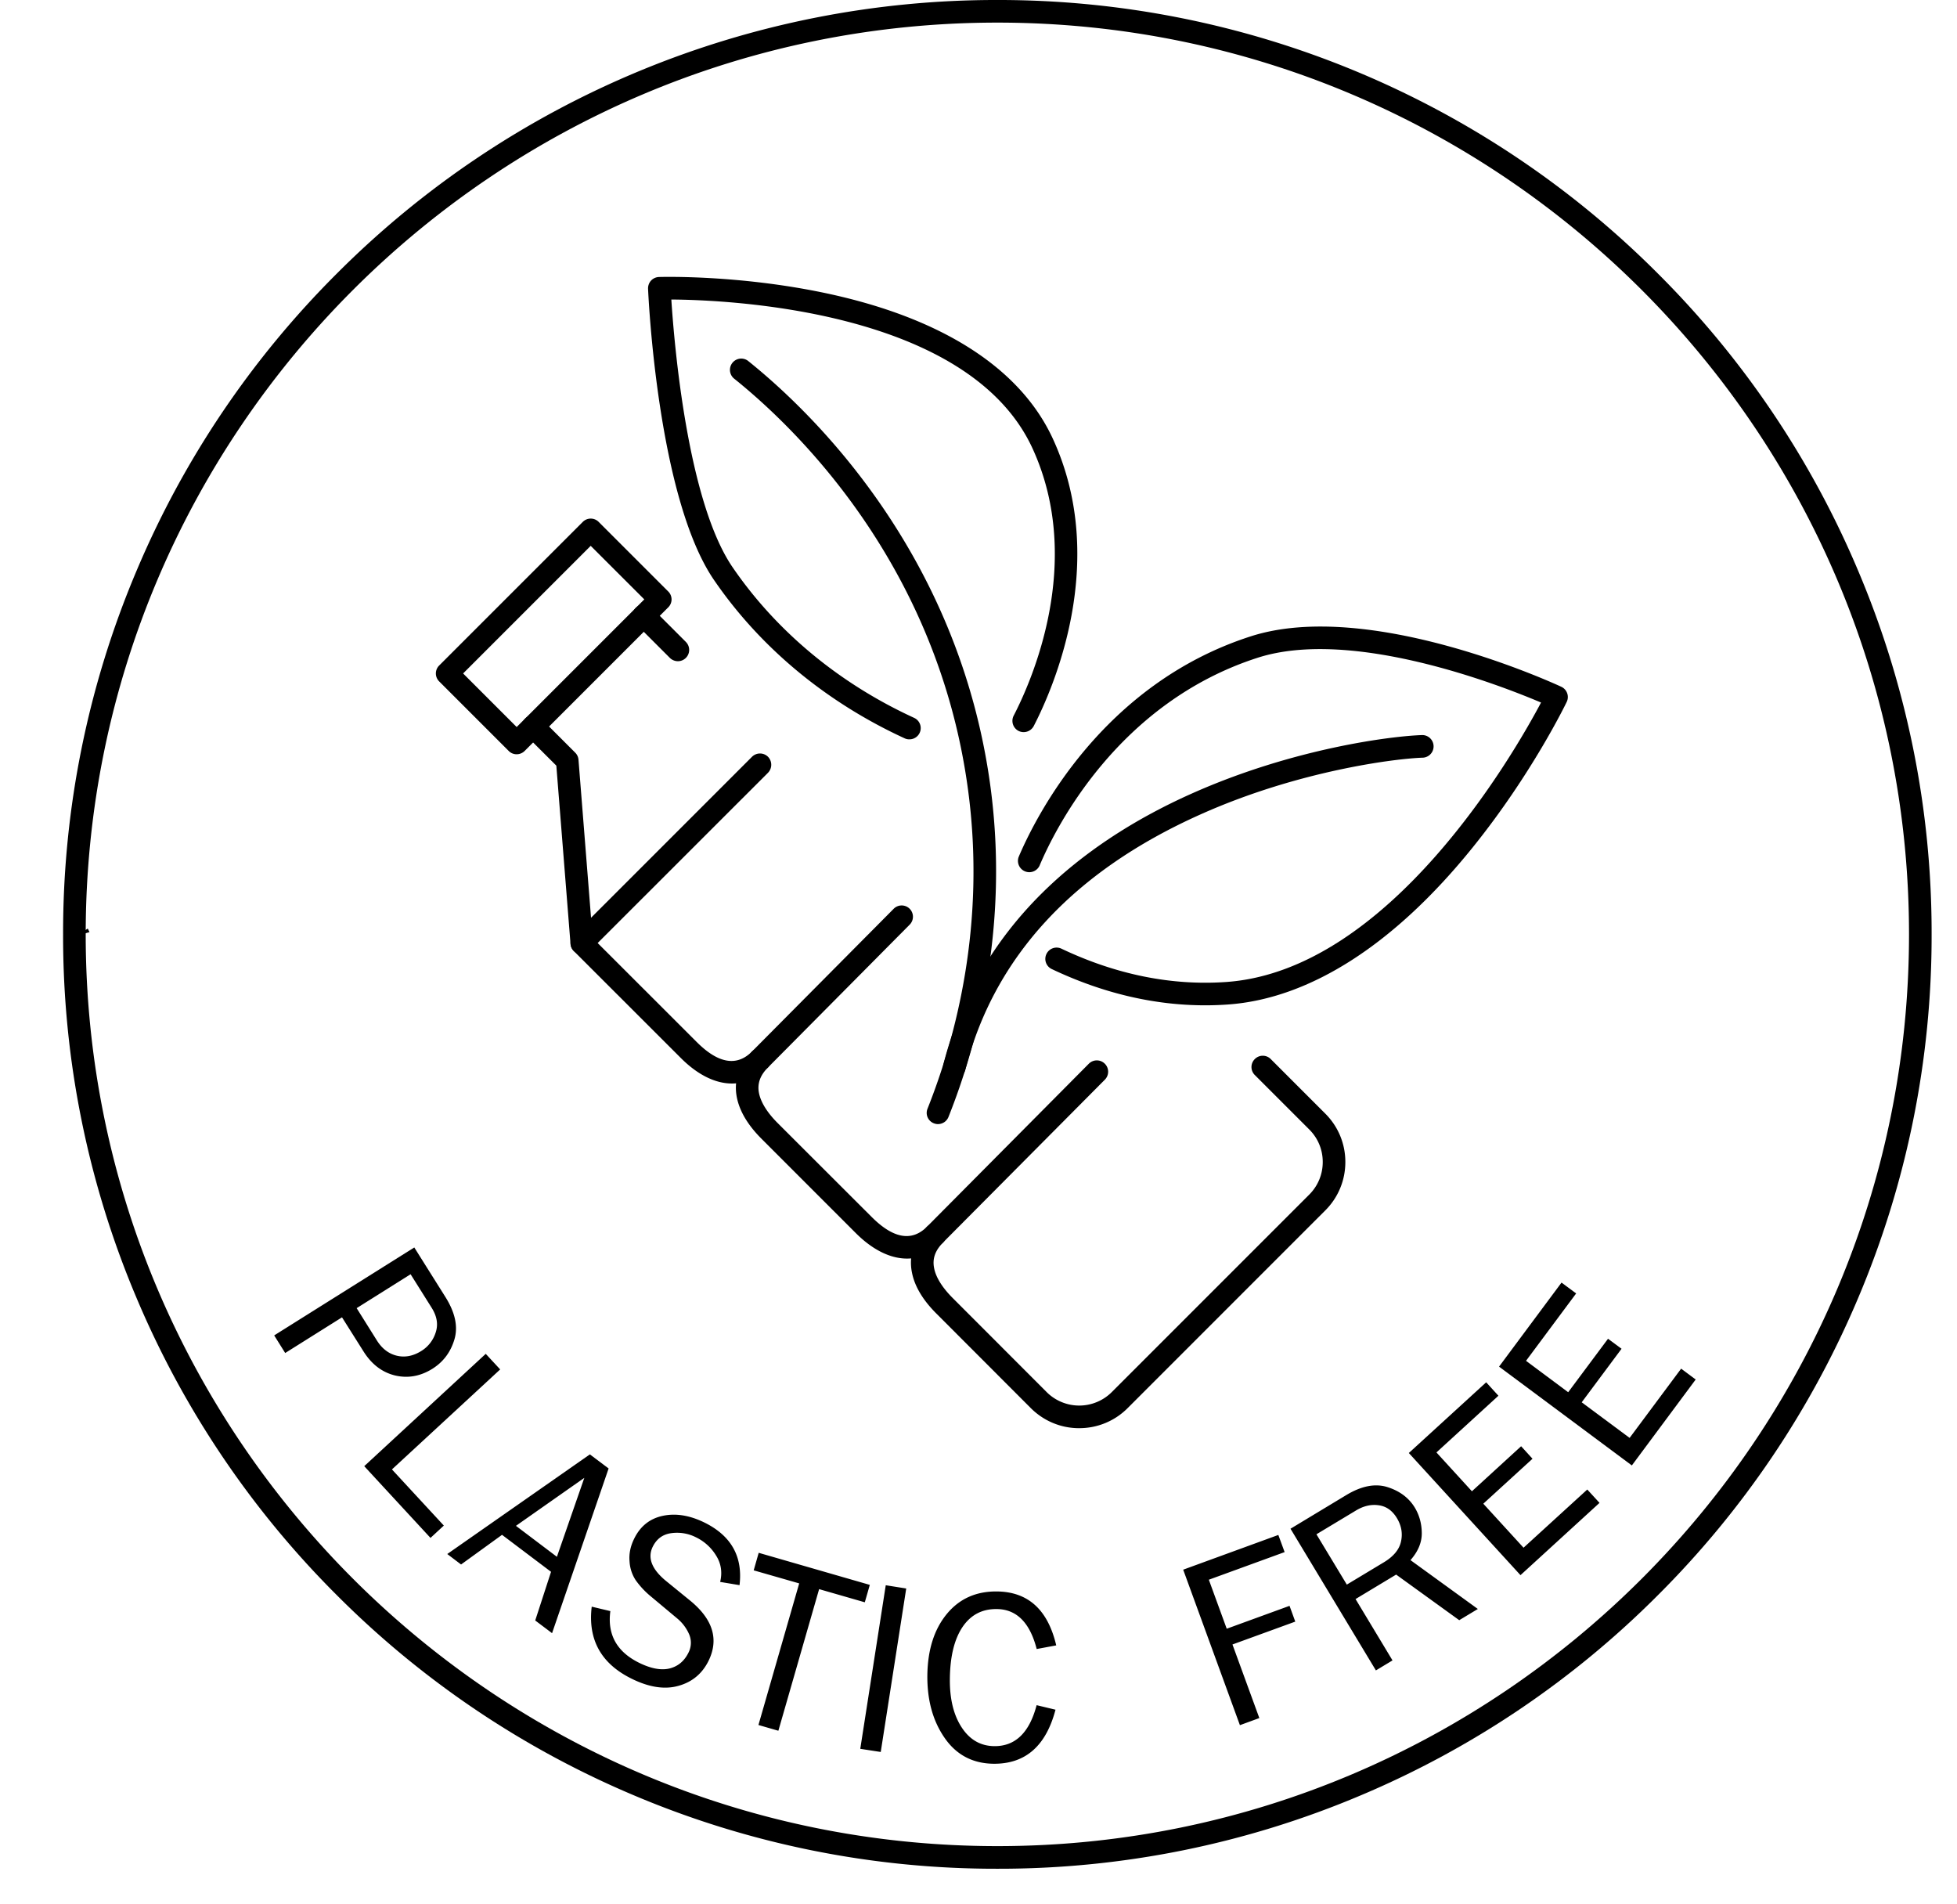<svg version="1.0" height="107" viewBox="0 0 82.5 80.25" width="110" xmlns="http://www.w3.org/2000/svg"><defs><clipPath id="a"><path d="M2.66 0h78.766v78.766H2.66Zm0 0"></path></clipPath><clipPath id="b"><path d="M3.441 39.125h.356v.25H3.44Zm0 0"></path></clipPath><clipPath id="c"><path d="M3.773 39.29c-.668.222-.074-.15-.074-.15"></path></clipPath></defs><path d="m15.035 55.14.852 1.36c.218.348.5.563.843.645.344.082.688.015 1.032-.2a1.41 1.41 0 0 0 .605-.78c.113-.337.055-.685-.172-1.044l-.886-1.41Zm-3.012 1.891-.464-.742 5.906-3.707 1.316 2.094c.41.656.535 1.25.375 1.785-.16.535-.468.945-.926 1.234-.507.317-1.035.41-1.578.282-.543-.133-.988-.47-1.332-1.02l-.902-1.43-2.395 1.504M18.71 64.305l-.562.52-2.793-3.024 5.122-4.735.609.657-4.563 4.215 2.188 2.367M23.477 65.621l1.156-3.328-2.883 2.023Zm-.204 3.219-.71-.535.667-2.051-2.066-1.559-1.727 1.25-.582-.441 6.012-4.2.79.594-2.384 6.942M24.945 67.723l.785.187c-.132.992.274 1.719 1.223 2.184.496.242.922.32 1.274.234.355-.09.617-.308.793-.66a.905.905 0 0 0 .027-.79 1.788 1.788 0 0 0-.5-.66l-1.102-.921a3.567 3.567 0 0 1-.648-.692 1.608 1.608 0 0 1-.258-.8c-.027-.317.04-.633.195-.946.254-.523.657-.847 1.203-.964.547-.118 1.13-.024 1.75.277 1.137.558 1.633 1.437 1.489 2.644l-.817-.136c.098-.407.04-.782-.175-1.118a2.02 2.02 0 0 0-.84-.761 1.766 1.766 0 0 0-1.047-.176c-.36.05-.617.242-.781.574-.227.465-.04.946.558 1.438l1.04.847c.945.782 1.195 1.621.757 2.52-.266.539-.687.894-1.266 1.055-.578.164-1.234.066-1.964-.293-1.297-.633-1.864-1.649-1.696-3.043M32.813 72.953l-.84-.242 1.718-5.969-1.918-.55.211-.739 4.684 1.352-.211.734-1.926-.555-1.718 5.97M37.129 73.848l-.863-.133 1.074-6.895.863.137-1.074 6.89M43.7 71.875l.796.191c-.402 1.532-1.273 2.293-2.617 2.278-.883-.012-1.57-.38-2.063-1.098-.496-.719-.734-1.598-.722-2.637.015-1.074.289-1.933.82-2.578.531-.644 1.238-.96 2.121-.949 1.309.016 2.14.773 2.492 2.273l-.824.153c-.285-1.113-.848-1.676-1.68-1.684-.617-.008-1.097.242-1.445.754-.344.512-.523 1.234-.535 2.168-.012.856.156 1.543.496 2.063.34.523.797.785 1.371.793.887.011 1.485-.563 1.79-1.727M53.09 72.418l-.82.3-2.391-6.554L53.89 64.7l.265.723-3.195 1.164.754 2.066 2.648-.965.242.665-2.648.964 1.133 3.102M56.777 66.793l1.563-.941c.41-.247.652-.543.722-.88.075-.34.016-.667-.175-.984-.192-.316-.446-.496-.766-.539-.32-.047-.644.028-.969.227l-1.656.996Zm5.524 1.027-.785.473-2.66-1.922-1.711 1.031 1.558 2.586-.7.422-3.6-5.972 2.35-1.418c.642-.387 1.22-.5 1.74-.336.515.164.902.453 1.152.867.19.316.289.676.292 1.07.004.395-.156.777-.476 1.14l2.84 2.06M66.914 62.785l.516.563-3.332 3.047-4.707-5.149 3.261-2.98.516.566-2.613 2.39 1.496 1.637 2.074-1.898.48.527-2.074 1.895 1.696 1.855 2.687-2.453M70.871 57.691l.613.457-2.691 3.622-5.598-4.165 2.633-3.542.617.457-2.113 2.84 1.777 1.324 1.68-2.254.57.422-1.68 2.257 2.02 1.5 2.172-2.918"></path><g clip-path="url(#a)"><path d="M42.047.953c-21.195 0-38.434 17.238-38.434 38.43 0 21.191 17.239 38.433 38.434 38.433 21.191 0 38.43-17.242 38.43-38.433 0-21.192-17.239-38.43-38.43-38.43Zm0 77.817a39.12 39.12 0 0 1-15.332-3.098 39.178 39.178 0 0 1-12.52-8.438 39.178 39.178 0 0 1-8.437-12.52A39.12 39.12 0 0 1 2.66 39.384a39.114 39.114 0 0 1 3.098-15.328 39.178 39.178 0 0 1 8.437-12.52A39.253 39.253 0 0 1 42.047 0a39.253 39.253 0 0 1 27.848 11.535 39.178 39.178 0 0 1 8.437 12.52 39.114 39.114 0 0 1 3.098 15.328 39.12 39.12 0 0 1-3.098 15.332 39.178 39.178 0 0 1-8.437 12.52 39.178 39.178 0 0 1-12.52 8.437 39.114 39.114 0 0 1-15.328 3.098"></path></g><path d="M39.543 47.383a.47.47 0 0 1-.176-.035.47.47 0 0 1-.265-.618c1.195-3 2.464-7.765 1.71-13.417-1.273-9.56-7.335-15.329-9.882-17.368a.476.476 0 0 1 .594-.742c2.636 2.11 8.913 8.082 10.234 17.985.777 5.855-.535 10.789-1.774 13.894a.476.476 0 0 1-.441.3"></path><path d="M40.23 45.457a.479.479 0 0 1-.46-.594c.699-2.746 2.097-5.175 4.156-7.215 1.676-1.66 3.793-3.07 6.289-4.187 4.312-1.93 8.5-2.441 9.75-2.477a.477.477 0 0 1 .023.953c-1.117.032-5.238.536-9.386 2.395-5.368 2.402-8.704 6.023-9.91 10.766a.475.475 0 0 1-.462.359"></path><path d="M50.805 42.375c-2.157 0-4.325-.512-6.465-1.527a.474.474 0 0 1-.227-.633.474.474 0 0 1 .633-.227c2.313 1.098 4.656 1.567 6.961 1.403 6.887-.496 12.129-9.649 13.258-11.778-1.727-.734-7.977-3.168-11.953-1.886-5.895 1.902-8.528 7.195-9.192 8.77a.478.478 0 0 1-.879-.372c.707-1.668 3.5-7.277 9.778-9.3 4.984-1.61 12.773 1.972 13.101 2.124a.476.476 0 0 1 .227.637c-.059.125-1.488 3.062-3.95 6.117-3.296 4.094-6.867 6.387-10.32 6.637-.324.023-.648.035-.972.035M38.336 31.164a.447.447 0 0 1-.2-.043c-3.312-1.523-6.09-3.832-8.038-6.676-2.371-3.465-2.762-11.914-2.778-12.273a.487.487 0 0 1 .125-.344.481.481 0 0 1 .336-.152c.133-.004 3.344-.094 7.004.676 4.922 1.039 8.246 3.171 9.613 6.171 2.368 5.18-.03 10.555-.82 12.082a.481.481 0 0 1-.64.204.478.478 0 0 1-.204-.645c.739-1.426 2.989-6.457.801-11.246-2.68-5.871-12.875-6.277-15.234-6.293.12 1.863.676 8.5 2.582 11.285 1.851 2.703 4.496 4.899 7.652 6.348a.474.474 0 0 1-.2.906M19.523 28.387l2.258 2.258 5.38-5.38-2.259-2.257Zm2.258 3.406a.463.463 0 0 1-.336-.14l-2.93-2.93a.472.472 0 0 1 0-.672L24.567 22a.472.472 0 0 1 .672 0l2.93 2.93a.47.47 0 0 1 0 .672l-6.05 6.05c-.09.09-.212.141-.337.141"></path><path d="M45.496 60.2c-.773 0-1.496-.302-2.043-.848l-3.965-3.97c-.578-.573-.93-1.16-1.043-1.741a2.07 2.07 0 0 1-.035-.598c-.746.066-1.558-.293-2.336-1.07l-3.969-3.97c-.574-.573-.925-1.16-1.042-1.745-.04-.2-.051-.399-.032-.594-.75.066-1.562-.297-2.336-1.074l-4.508-4.504a.477.477 0 0 1-.136-.297l-.598-7.516-1.316-1.312a.476.476 0 1 1 .676-.672l1.437 1.438a.468.468 0 0 1 .137.296l.597 7.516 4.383 4.379c.906.91 1.692 1.047 2.328.41a.476.476 0 1 1 .676.672c-.328.328-.453.68-.375 1.074.078.39.348.824.781 1.258l3.97 3.965c.91.91 1.69 1.05 2.331.41a.479.479 0 0 1 .813.336.476.476 0 0 1-.141.34c-.328.328-.45.676-.371 1.07.074.39.348.824.781 1.258l3.965 3.969a1.943 1.943 0 0 0 2.742 0l8.328-8.328c.367-.368.567-.856.567-1.372 0-.52-.2-1.003-.567-1.37l-2.297-2.297a.472.472 0 0 1 0-.672.472.472 0 0 1 .672 0l2.297 2.297c.547.546.848 1.269.848 2.042 0 .77-.3 1.497-.848 2.043l-8.328 8.329a2.866 2.866 0 0 1-2.043.847M28.578 27.871a.486.486 0 0 1-.336-.137l-1.437-1.437a.48.48 0 0 1-.004-.676.483.483 0 0 1 .676 0l1.437 1.438a.476.476 0 0 1-.336.812"></path><path d="M24.523 40.227a.479.479 0 0 1-.336-.813l7.516-7.516a.479.479 0 0 1 .672 0 .483.483 0 0 1 0 .676l-7.516 7.512a.467.467 0 0 1-.336.14M32.035 45.14a.473.473 0 0 1-.336-.136.48.48 0 0 1-.004-.676l5.97-6.012a.475.475 0 1 1 .675.668L32.37 45a.474.474 0 0 1-.336.14M39.414 52.52a.475.475 0 0 1-.34-.809l6.828-6.875a.475.475 0 0 1 .672 0 .475.475 0 0 1 .004.672l-6.828 6.87a.474.474 0 0 1-.336.142"></path><g clip-path="url(#b)"><g clip-path="url(#c)"><path d="M.133 36.168h6.691v6.465H.133Zm0 0"></path></g></g></svg>